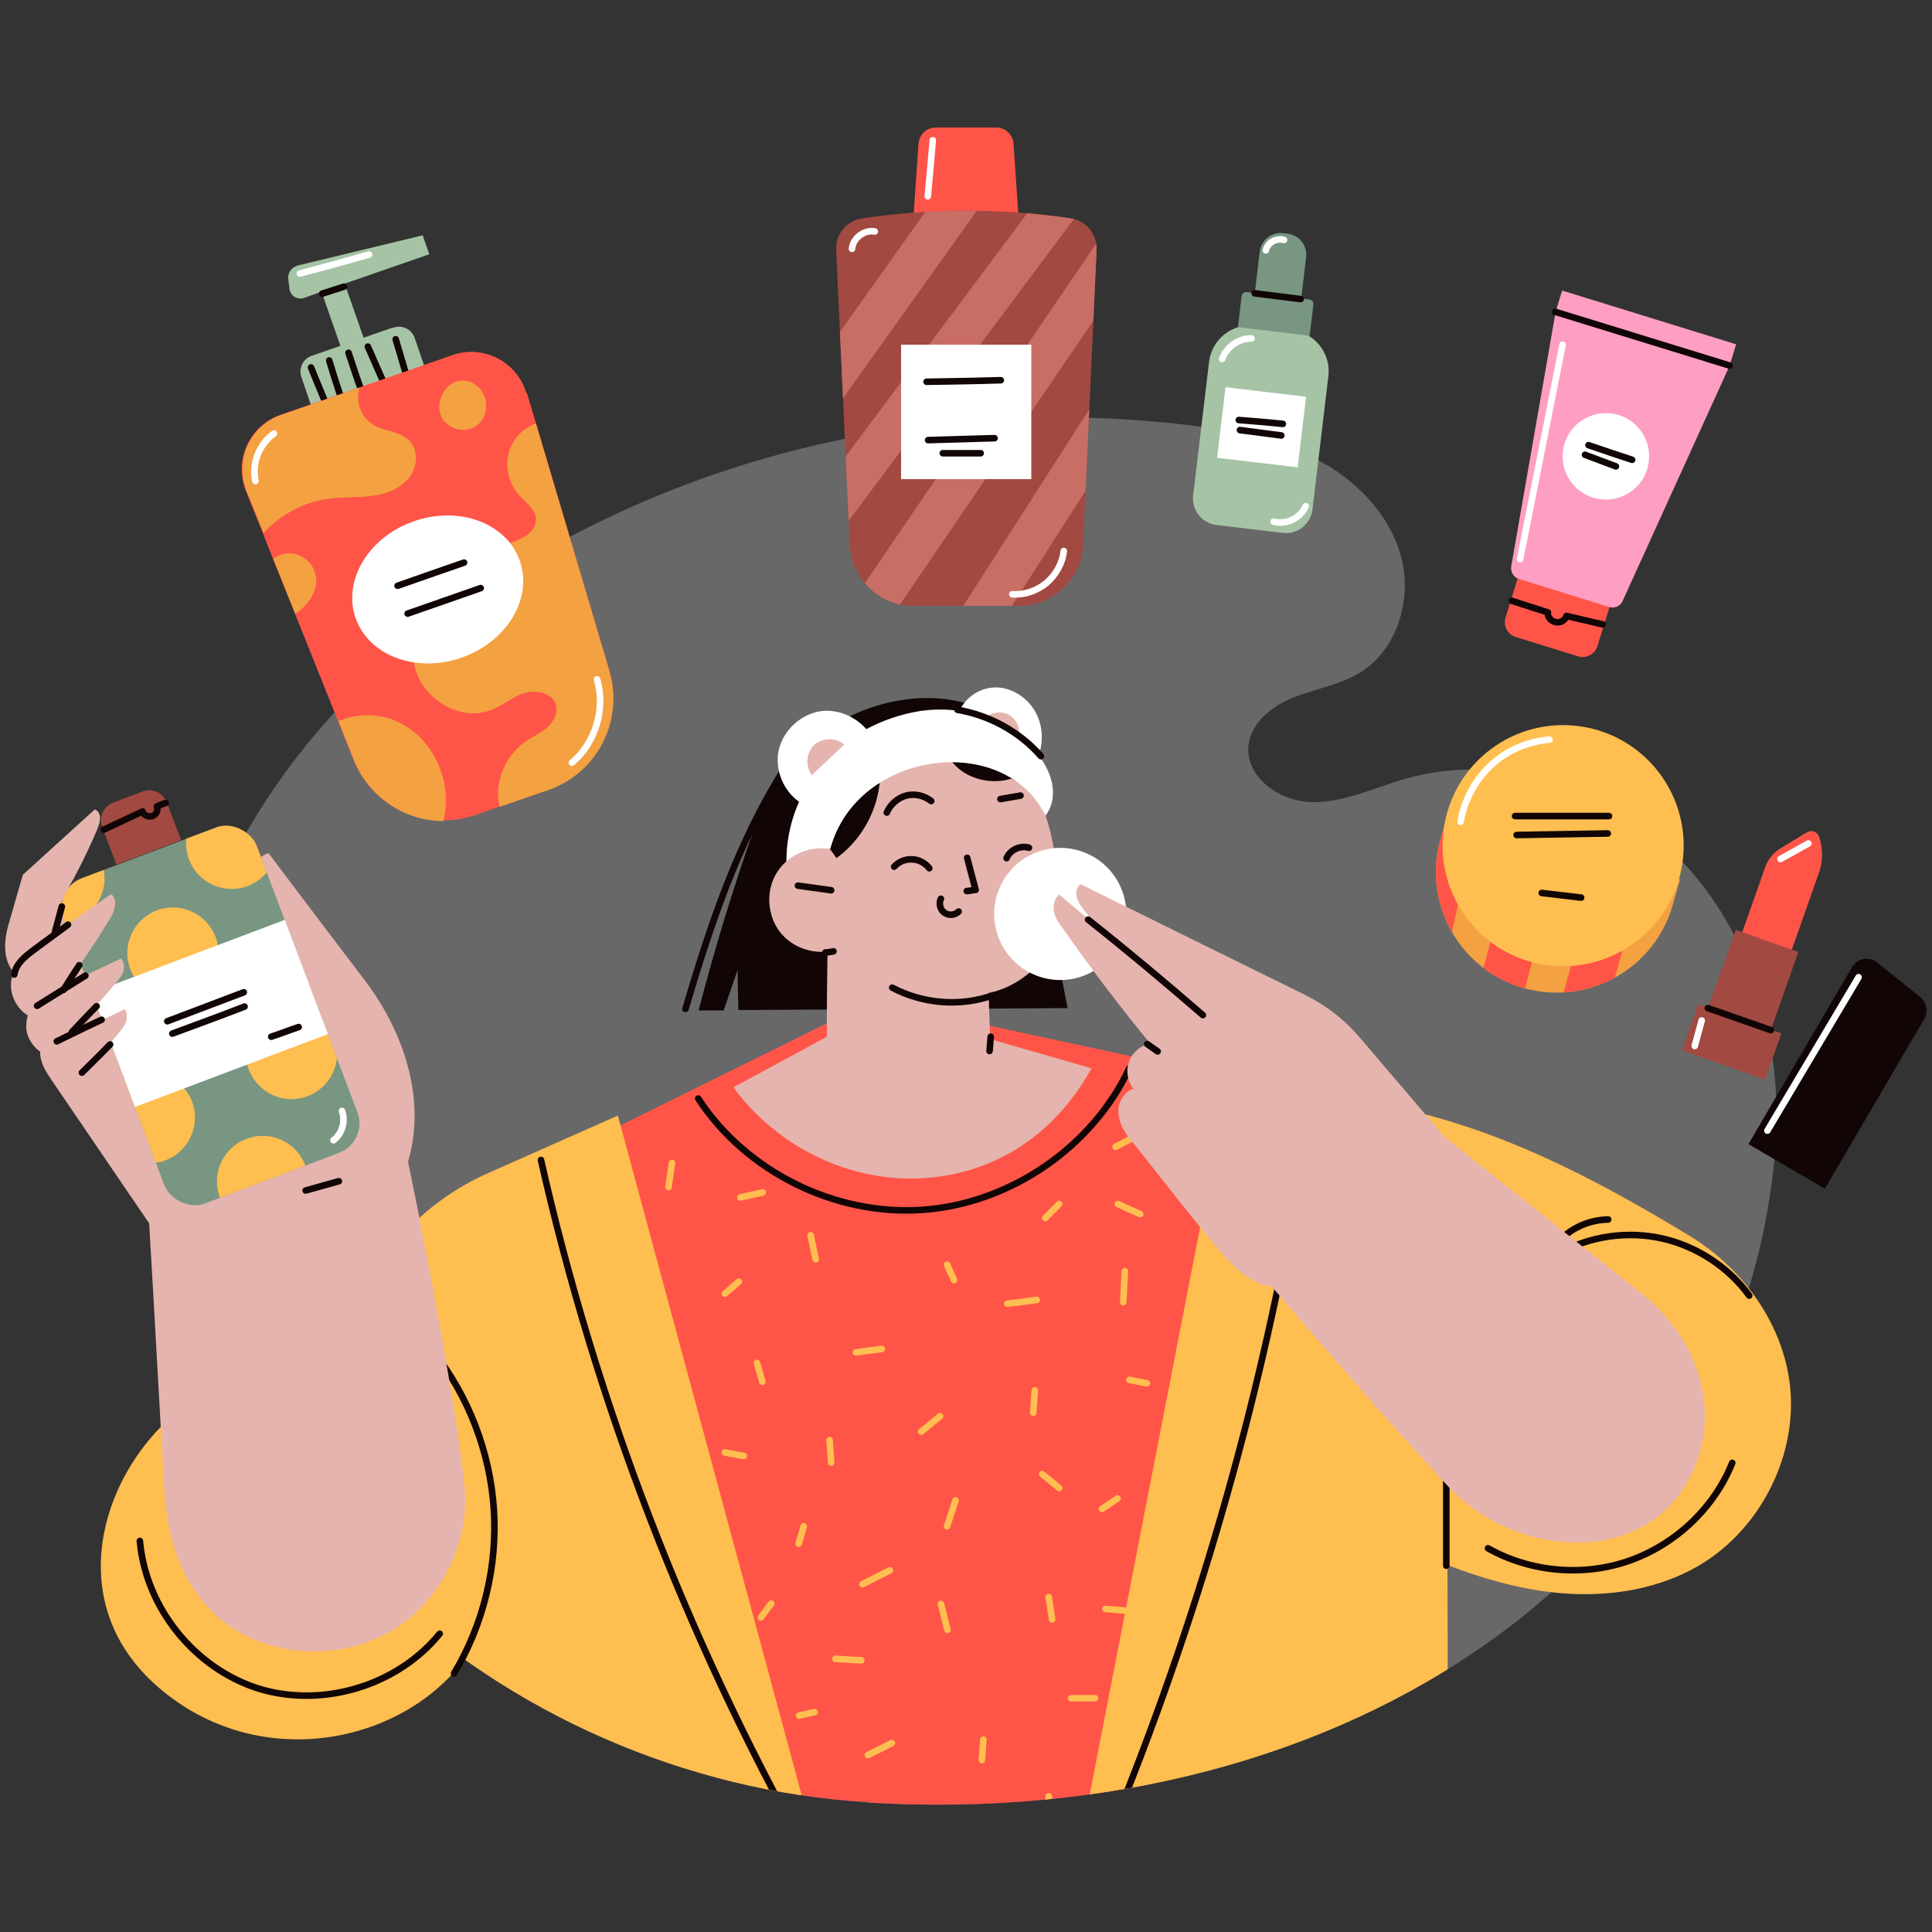 <svg xmlns="http://www.w3.org/2000/svg" xmlns:xlink="http://www.w3.org/1999/xlink" id="OBJECTS" viewBox="0 0 500 500"><rect x="0" y="0" width="500" height="500" fill="#333333" stroke="none"/><defs><style>      .st0 {        stroke: #110605;      }      .st0, .st1, .st2 {        fill: none;        stroke-linecap: round;        stroke-linejoin: round;        stroke-width: 1.7px;      }      .st3 {        fill: #a6c3a5;      }      .st4 {        fill: #fff;      }      .st5 {        fill: #fe9ec2;      }      .st6 {        fill: #e5b4ae;      }      .st7 {        fill: #f4a141;      }      .st8 {        fill: #c86e64;      }      .st9 {        fill: #789682;      }      .st1 {        stroke: #ffbe50;      }      .st10 {        fill: #ffbe50;      }      .st11 {        clip-path: url(#clippath-1);      }      .st12 {        fill: #110605;      }      .st13 {        fill: #ff5548;      }      .st14 {        fill: #686868;      }      .st15 {        clip-path: url(#clippath-3);      }      .st16 {        fill: #a24941;      }      .st17 {        clip-path: url(#clippath-2);      }      .st2 {        stroke: #fff;      }      .st18 {        clip-path: url(#clippath);      }    </style><clipPath id="clippath"><path class="st14" d="M224.5,466.4c-47-2.8-92.9-22.9-126.8-55.6-33.9-32.7-54.8-79.2-53.8-126.2,1-47,26.9-90.7,63.8-119.8,57.6-45.4,129.7-63.1,199.7-54.8,11.4,1.4,22.9,3.5,33,8.7,10.2,5.2,19,14,22.1,25,3.1,11-.7,24.2-10.4,30.3-5.2,3.2-11.4,4.2-17.1,6.4-5.7,2.2-11.3,6.6-11.9,12.6-.8,8.2,8.2,14.5,16.5,14.6,8.3.1,16-3.7,23.9-6,25.8-7.5,55.1,2.8,73.1,22.7,18,19.9,25.2,48.2,22.7,75-9.9,104.4-108.8,174.7-234.8,167.2Z"></path></clipPath><clipPath id="clippath-1"><rect class="st9" x="27.7" y="217.8" width="53.4" height="90" rx="8.1" ry="8.1" transform="translate(-89.3 36.2) rotate(-20.7)"></rect></clipPath><clipPath id="clippath-2"><path class="st16" d="M263.7,156.8h-27.3c-8.8,0-16.1-7-16.5-15.8l-3.5-76.4c-.2-4,2.8-7.6,6.8-8.1l2.8-.4c16-2.1,32.2-2.1,48.2,0l2.8.4c4,.5,6.9,4,6.8,8.1l-3.5,76.4c-.4,8.8-7.7,15.8-16.5,15.8Z"></path></clipPath><clipPath id="clippath-3"><path class="st7" d="M372.8,217.1c-4.7,16.6,4.9,33.9,21.5,38.6,16.6,4.7,33.9-4.9,38.6-21.5l1.9-6.6-60.1-17-1.9,6.6Z"></path></clipPath></defs><g><g><path class="st14" d="M224.5,466.4c-47-2.8-92.9-22.9-126.8-55.6-33.9-32.7-54.8-79.2-53.8-126.2,1-47,26.9-90.7,63.8-119.8,57.6-45.4,129.7-63.1,199.7-54.8,11.4,1.4,22.9,3.5,33,8.7,10.2,5.2,19,14,22.1,25,3.1,11-.7,24.2-10.4,30.3-5.2,3.2-11.4,4.2-17.1,6.4-5.7,2.2-11.3,6.6-11.9,12.6-.8,8.2,8.2,14.5,16.5,14.6,8.3.1,16-3.7,23.9-6,25.8-7.5,55.1,2.8,73.1,22.7,18,19.9,25.2,48.2,22.7,75-9.9,104.4-108.8,174.7-234.8,167.2Z"></path><g class="st18"><g><polygon class="st13" points="215.7 264 147.5 297.7 202.5 477 293.3 481.1 330.8 281.6 249.4 264 215.7 264"></polygon><g><path class="st1" d="M173.9,301c-.3,2.1-.6,4.2-.9,6.2"></path><path class="st1" d="M191.6,309.9c1.9-.4,3.9-.9,5.8-1.3"></path><path class="st1" d="M209.8,319.7c.4,2.1.9,4.2,1.3,6.2"></path><path class="st1" d="M191.2,331.7c-1.2,1-2.4,2.1-3.6,3.1"></path><path class="st1" d="M195.9,352.7c.5,1.6.9,3.3,1.4,4.9"></path><path class="st1" d="M221.5,350c2.2-.3,4.5-.6,6.7-.9"></path><path class="st1" d="M214.7,372.7c.1,1.9.3,3.9.4,5.8"></path><path class="st1" d="M187.6,375.9l4.9.9"></path><path class="st1" d="M238.4,370.5c1.6-1.3,3.3-2.7,4.9-4"></path><path class="st1" d="M245.1,327.3c.6,1.3,1.2,2.7,1.8,4"></path><path class="st1" d="M260.7,337.4c2.5-.3,5-.6,7.6-1"></path><path class="st1" d="M270.5,315.2c1.2-1.2,2.4-2.4,3.6-3.6"></path><path class="st1" d="M289.3,311.6c1.9.9,3.9,1.8,5.8,2.6"></path><path class="st1" d="M291.1,329c-.1,2.7-.3,5.3-.4,8"></path><path class="st1" d="M292.3,357.1c1.5.3,3,.6,4.5.9"></path><path class="st1" d="M267.8,359.8c-.1,1.9-.3,3.9-.4,5.8"></path><path class="st1" d="M269.7,381.5c1.5,1.2,3,2.4,4.4,3.6"></path><path class="st1" d="M247.3,388.3c-.7,2.2-1.5,4.5-2.2,6.7"></path><path class="st1" d="M230.3,406.4c-2.4,1.2-4.8,2.4-7.1,3.6"></path><path class="st1" d="M208,395c-.4,1.5-.9,3-1.3,4.5"></path><path class="st1" d="M243.5,415.1c.6,2.2,1.1,4.5,1.7,6.7"></path><path class="st1" d="M216.2,429.3c2.2.1,4.5.3,6.7.4"></path><path class="st1" d="M199.6,415c-.9,1.2-1.8,2.4-2.7,3.6"></path><path class="st1" d="M271.4,413.3c.3,1.9.6,3.9.9,5.8"></path><path class="st1" d="M286.1,416.4c1.6.1,3.3.3,4.9.4"></path><path class="st1" d="M285.2,390.5c1.3-.9,2.7-1.8,4-2.7"></path><path class="st1" d="M254.5,450.2l-.4,5.3"></path><path class="st1" d="M224.6,454.2c2.1-1,4.2-2.1,6.2-3.1"></path><path class="st1" d="M277.2,439.5h6.2"></path><path class="st1" d="M271.4,464.9v5.3"></path><path class="st1" d="M223.3,472.5c.9.7,1.8,1.5,2.7,2.2"></path><path class="st1" d="M206.8,444c1.3-.3,2.7-.6,4-.9"></path><path class="st1" d="M288.7,296.8c1.9-1,3.9-2,5.8-3.1"></path></g><path class="st0" d="M180.7,284.3c12.4,19,35.5,30.4,58.1,28.8,22.6-1.6,43.9-16.2,53.5-36.7"></path></g><g><path class="st10" d="M374.5,405l-17-119.2c-13.1-2.4-26.1-5.7-38.8-9.9l-41,210.7c32.1.3,64.9,2.2,97,2.4,0-28.1,0-55.9-.1-84Z"></path><path class="st0" d="M333.6,318.8c-10.7,56.4-27.5,111.7-50,164.5"></path></g><g><path class="st10" d="M112.1,485.5l101.3,1-53.5-197.8-33.8,15c-11.7,5.2-21.6,13.7-28.5,24.4l-53.2,82.3,23.2,52.4,44.5,22.6Z"></path><path class="st0" d="M140,300.2c14.2,62.7,37.5,123.3,68.8,179.3"></path></g></g></g><g><g><path class="st10" d="M49.5,362.7c-21.2,14.1-35.2,49.6-9.6,73,25.7,23.4,63.7,16.3,80.5-6.5,33.7-45.9-28.1-95-70.9-66.5Z"></path><path class="st0" d="M36.2,398.8c1.5,17.3,14.2,33,30.7,38.2,16.6,5.1,35.9-.7,46.9-14.2"></path><path class="st0" d="M117.5,433.1c7.6-12.7,11.3-27.8,10.3-42.6-1-14.8-6.6-29.3-15.8-40.9"></path></g><g><g><path class="st6" d="M120.2,384.2c1.6,14.3-5.6,29.3-17.7,37.1-12.1,7.8-28.7,8.1-41.1.8-12.4-7.4-17.9-21.2-18.8-35.6-1.4-23.4-2.6-46.6-4-69.9-8.4-12.3-16.8-24.7-25.2-37-1-1.5-2.1-3.1-2.6-4.8-.6-1.7-.6-3.7.3-5.3-.7-7.3-1.1-14.8-1.8-22.1-.3-3.5-.6-7.4,1.5-10.3,1.7-2.4,4.7-3.4,7.5-4.3,14.8-4.4,30.5-5.9,45.9-4.3,0-3.4,2.1-6.7,5.3-7.7,8.2,10.9,16.6,22,24.9,32.9,10.1,13.3,16,30.8,11.2,46.9,0,0,11.5,55.3,14.6,83.8Z"></path><path class="st0" d="M79.1,308.1c2.9-.8,5.7-1.6,8.6-2.4"></path></g><g><g><path class="st16" d="M31.8,205.8h8c2.7,0,4.9,2.2,4.9,4.9v10.4h-17.9v-10.4c0-2.7,2.2-4.9,4.9-4.9Z" transform="translate(-73.1 26.4) rotate(-20.7)"></path><path class="st0" d="M26.9,214.7c3.3-1.6,6.7-3.1,10-4.7.2,1,1.5,1.5,2.5,1.2s1.6-1.5,1.2-2.5c.8-.3,1.5-.7,2.3-.9"></path></g><g><g><rect class="st9" x="27.7" y="217.8" width="53.4" height="90" rx="8.1" ry="8.1" transform="translate(-89.3 36.2) rotate(-20.7)"></rect><g class="st11"><path class="st10" d="M71,214.1c-2.3-6.1-9.1-9.2-15.2-6.9-6.1,2.3-9.2,9.1-6.9,15.2,2.3,6.1,9.1,9.2,15.2,6.9,6.1-2.3,9.2-9.1,6.9-15.2Z"></path><path class="st10" d="M26.3,223.2c-2.3-6.1-9.1-9.2-15.2-6.9-6.1,2.3-9.2,9.1-6.9,15.2,2.3,6.1,9.1,9.2,15.2,6.9,6.1-2.3,9.2-9.1,6.9-15.2Z"></path><path class="st10" d="M55.8,242.5c-2.3-6.1-9.1-9.2-15.2-6.9-6.1,2.3-9.2,9.1-6.9,15.2,2.3,6.1,9.1,9.2,15.2,6.9,6.1-2.3,9.2-9.1,6.9-15.2Z"></path><path class="st10" d="M86.5,268.5c-2.3-6.1-9.1-9.2-15.2-6.9-6.1,2.3-9.2,9.1-6.9,15.2,2.3,6.1,9.1,9.2,15.2,6.9,6.1-2.3,9.2-9.1,6.9-15.2Z"></path><circle class="st10" cx="67.9" cy="305.8" r="11.8" transform="translate(-238.7 241.8) rotate(-65.7)"></circle><path class="st10" d="M49.7,285.1c-2.3-6.1-9.1-9.2-15.2-6.9-6.1,2.3-9.2,9.1-6.9,15.2,2.3,6.1,9.1,9.2,15.2,6.9,6.1-2.3,9.2-9.1,6.9-15.2Z"></path></g></g><path class="st2" d="M88.5,287.5c1,2.7,0,6-2.2,7.6"></path></g><g><rect class="st4" x="27.6" y="246.5" width="53.4" height="31.6" transform="translate(-89.2 36.1) rotate(-20.7)"></rect><path class="st0" d="M43.3,264.3c6.6-2.5,13.2-5,19.8-7.5"></path><path class="st0" d="M44.6,267.5c6.2-2.3,12.5-4.6,18.7-7"></path><path class="st0" d="M70.2,268.3c2.4-.8,4.7-1.7,7.1-2.5"></path></g></g><g><path class="st6" d="M19.4,278.7c-3.2-1.9-6-4.5-9.1-6.6-1.4-1-2.5-2.5-3.1-4.1s-.5-3.5,0-5.2c-1.8-1.1-3.2-2.9-3.9-5-.7-2.1-.6-4.2.2-6.2-2.8-3.4-2.5-8.1-1.3-12.3,1.2-4.3,2.5-8.6,3.7-12.9,6.2-5.6,12.4-11.3,18.6-16.9.9.2,1.4,1.3,1.4,2.2,0,.9-.3,1.8-.6,2.6-2.4,5.7-5.1,11.2-8.2,16.6-1.8,3.1-2.1,7.1-3,10.6,4.9-3.3,9.8-6.8,14.7-10.1,1,.7,1.1,2.2.9,3.4s-.8,2.3-1.5,3.4c-3.5,5.7-7.2,11.3-11.3,16.6,4.8-2.2,9.6-4.5,14.4-6.7.8.8,1,2.3.6,3.4-.4,1.1-1.2,2-1.9,2.9-4,4.6-8,9.2-12,13.7,4.8-2.3,9.5-4.6,14.2-6.9.8.7.7,2.1.5,3-.3,1-.9,1.8-1.5,2.6-3.5,4.4-7.8,8.3-12,12.1Z"></path><path class="st0" d="M3.7,252.2c.4-2.8,2.8-4.7,5.1-6.4,2.9-2.2,5.9-4.3,8.8-6.5"></path><path class="st0" d="M22.1,252.5c-4.2,2.6-8.3,5.2-12.5,7.8"></path><path class="st0" d="M20.5,249.8c-1.4,2.1-2.7,4.2-4.1,6.4"></path><path class="st0" d="M16,234.6l-1.8,6.7"></path><path class="st0" d="M14.7,269.5c3.9-1.9,7.7-3.8,11.6-5.6"></path><path class="st0" d="M18.6,267.1c2.1-2.2,4.2-4.5,6.4-6.7"></path><path class="st0" d="M21.2,277.6c2.4-2.4,4.9-4.8,7.3-7.3"></path></g></g></g><g><g><path class="st12" d="M190.9,250.9c0,3.5.1,7,.2,10.5l85.2-.5c-3.4-17.3-6.8-34.8-10.2-52.1,2.7-3.4,2.5-8.5.6-12.4-1.9-3.9-4.4-7.6-7.9-10.2-6.8-4.9-15.8-6.3-24.2-5.2-8.8,1.1-17.3,4.8-24.2,10.5-6.9,5.7-11.9,13.6-14.9,22-5.6,15.8-10.5,31.8-14.7,48h6.5c1.2-3.5,2.4-7,3.6-10.5Z"></path><path class="st0" d="M202.6,199.6c-11.8,18.8-18.9,40.2-25.2,61.5"></path></g><g><path class="st6" d="M282.5,276.5c-8.8-2.6-17.5-5-26.3-7.6,0-4.5-.3-7.4-.3-11.9,6.4-1.4,12.1-5.5,15.5-11.1,3.3-5.6,4.2-12.5,2.8-18.8-1.2-5.4-1.8-10.8-3.6-16-1.5-4.2-4.8-7.6-8.8-9.6-3.5,1.1-7.4.8-10.7-.7-3.3-1.5-5.5-4.1-7-7.4-5.7.4-11.3,2.2-16.4,4.7.8,10-4.6,20.3-13.3,25.3,0,15.1-.5,29.8-.4,44.9-8,4.3-16.2,8.8-24.2,13.1,11.4,15.5,30.2,24.7,49.3,23.5,19.2-1.3,34.2-11.8,43.5-28.6Z"></path><path class="st0" d="M230.9,255.6c7.9,4.2,17.6,5,26,2"></path><path class="st0" d="M250.3,222c.7,2.8,1.5,5.6,2.2,8.3-.7,0-1.6.3-2.3.3"></path><path class="st0" d="M260.5,222.1c.9-2.2,3.6-3.4,5.8-2.7"></path><path class="st0" d="M231.4,224.3c1.2-1.3,2.9-2,4.6-1.9,1.7,0,3.4.9,4.5,2.3"></path><path class="st0" d="M229.5,210.3c.9-2.1,2.8-3.8,5-4.4s4.7,0,6.5,1.4"></path><path class="st0" d="M258.9,206.8c1.7-.3,3.5-.6,5.2-.9"></path><path class="st0" d="M256.4,268.3c-.1,1.2-.2,2.5-.3,3.7"></path><path class="st0" d="M243.5,232.6c-.6,1.2-.2,2.8.9,3.6,1.1.8,2.7.7,3.7-.3"></path></g><g><path class="st4" d="M268.8,195.6c1.2-3.5,1.1-7.4-.5-10.7-1.9-4-6.2-7-10.6-7-4,0-7.8,2.5-9.4,6.1-3.2-.5-6.6-.5-10.1,0-5,.8-9.7,2.4-14,4.7-2.8-3.2-7.1-5.1-11.4-4.7-5.4.6-10.2,5-11.3,10.3-1,4.9,1.2,10.3,5.3,13.2-2.4,5.4-3.6,11.4-3.2,17.8l11.3-5.7c7-25.5,45-30.3,55.7-8.5,3.2-4.4,2.2-10.3-1.7-15.5Z"></path><path class="st6" d="M210.7,192.8c-2.1,2-2.3,5.5-.6,7.8l8.4-7.9c-2.1-1.9-5.7-1.8-7.8.1Z"></path><path class="st6" d="M261.1,185c-2-1.1-4.7-.7-6.3.9l8.8,4.9c.6-2.2-.5-4.7-2.5-5.8Z"></path><path class="st0" d="M247.8,183.7c8.3,1.4,16.1,5.7,21.6,12"></path></g><g><path class="st6" d="M224.7,233.6c-3.2-4.6-6.7-9.3-9.9-13.9-5.3-.9-11,1.6-13.8,6.2-2.8,4.5-2.5,10.8.7,15.1,3.2,4.3,9.1,6.3,14.3,4.9,4.8-1.3,7.9-7.2,8.7-12.2Z"></path><path class="st0" d="M206.5,229.2c2.9.4,5.7.8,8.6,1.2"></path><path class="st0" d="M213.6,246.5c.7,0,1.4-.2,2.1-.3"></path></g></g><g><g><path class="st10" d="M374.5,405c10.4,4,21.3,7,32.4,7.5,11.1.5,22.5-1.5,32.2-7,15.1-8.6,24.8-25.9,24.4-43.3-.5-17.4-11.4-33.4-26.3-42.4-25-15.2-50.8-28.6-79.6-33.9l-15.2,90.4,32.2,28.8Z"></path><path class="st0" d="M374.3,405.2v-28.1"></path><path class="st0" d="M403.4,324.4c8-4.5,17.7-5.9,26.7-3.9,9,2,17.2,7.4,22.6,14.8"></path><path class="st0" d="M403.7,321c3.2-3.4,7.8-5.3,12.5-5.4"></path><path class="st0" d="M385.1,400.7c11,6.2,24.7,7.4,36.6,3.2,11.9-4.2,21.9-13.6,26.6-25.3"></path></g><g><circle class="st4" cx="274.4" cy="236.6" r="17.1" transform="translate(-49.2 399.5) rotate(-67.5)"></circle><g><path class="st6" d="M279.5,228.9c-.9.9-1.2,2.3-.8,3.5.4,1.2,1.1,2.2,1.9,3.2,1,1.3,2,2.5,2.9,3.8-3.2-2.7-6.3-5.3-9.4-7.9-1.2,1.1-1.7,2.9-1.3,4.6.4,1.6,1.4,3,2.4,4.4,7.1,10.1,14.6,20,22.4,29.5-2.4.6-4.6,2.4-5.4,4.7-.9,2.4-.4,5.1,1.1,7.1-1.8.4-3.3,2.5-3.7,4.3-.4,1.8,0,3.8.8,5.5s2,3.2,3.2,4.6c7.7,9.6,15.1,19.4,23.1,28.7,7,8.2,12.4,8,12.4,8,0,0,30,35.2,45.8,51.9,15.7,16.7,42.3,19.2,56.2,5.9,13.9-13.3,15.1-39-6.8-56.4-21.9-17.4-50.4-40-50.4-40l-22-25.8c-3.9-4.6-8.7-8.3-14.1-11-14.2-7-43.3-21.3-58-28.6Z"></path><path class="st0" d="M281.6,238c10.1,8,20,16.3,29.7,24.7"></path><path class="st0" d="M296.9,270.2c.9.6,1.8,1.3,2.7,1.9"></path></g></g></g></g><g><g><g><path class="st3" d="M101.6,84.8l-7.5,2.6-4.9-14,21.9-7.6-1.7-4.9-32.3,7.8c-1.6.4-2.7,1.9-2.5,3.5l.3,2.5c.2,1.8,2,3,3.8,2.4l4.5-1.6,4.9,14-7.5,2.6c-2.2.8-3.4,3.2-2.6,5.5l2.5,7.3,29.3-10.2-2.5-7.3c-.8-2.2-3.2-3.4-5.5-2.6Z"></path><path class="st0" d="M80.5,95.1c1.3,3.3,2.7,6.5,4,9.8"></path><path class="st0" d="M85.2,93.3c1,3.3,2,6.5,3.1,9.8"></path><path class="st0" d="M90.2,91.3c1.1,3.3,2.2,6.7,3.4,10"></path><path class="st0" d="M95.2,89.7c1.3,3,2.7,6.1,4,9.1"></path><path class="st0" d="M102.4,87.8c.9,3,1.8,6.1,2.7,9.1"></path><path class="st2" d="M77.6,70.8c6-1.6,11.9-3.2,17.9-4.9"></path><path class="st0" d="M83.4,76c1.9-.6,3.7-1.2,5.6-1.8"></path></g><g><path class="st13" d="M136.4,101.8l2.3,7.7h0s19,64,19,64c3.8,12.9-3.1,26.5-15.9,30.9l-18.7,6.5c-2.8,1-5.7,1.4-8.5,1.4-10,0-19.3-6.1-23.2-15.8l-4-10.1-11.1-27.7-5.7-14.2-2.6-6.6-4.4-10.9c-3.1-7.9.9-16.8,8.9-19.6l44.6-15.5c8-2.8,16.7,1.7,19.1,9.8Z"></path><path class="st7" d="M105.5,124c-2.4,2.8-6.1,4-9.7,4.4-3.6.4-7.3.2-10.9.7-6.4.9-12.3,4.1-16.7,8.8l-4.4-10.9c-3.1-7.9.9-16.8,8.9-19.6l20.4-7.1c-.3.9-.5,1.8-.4,2.8,0,2.8,1.6,5.4,4,6.9,2.9,1.7,6.8,1.6,9.2,4,2.6,2.6,2.1,7.2-.3,10Z"></path><path class="st7" d="M138.7,109.6l19,64c3.8,12.9-3.1,26.5-15.9,30.9l-12.5,4.3c-.2-.9-.3-1.8-.4-2.7-.2-5.5,2.5-10.9,7-14.1,1.8-1.3,3.9-2.2,5.6-3.6,1.7-1.5,2.9-3.7,2.4-5.9-.8-3.2-5.2-4.1-8.3-3.1-3.2,1-5.7,3.4-8.9,4.5-7.2,2.6-15.8-2.2-18.7-9.3-2.9-7.2-.7-15.6,4.1-21.6,4.8-6,11.9-9.8,19.2-12.2,3.3-1.1,7.4-2.8,7.4-6.3,0-2.8-2.8-4.5-4.6-6.6-3-3.5-3.7-8.8-1.6-12.9,1.3-2.5,3.5-4.4,6.1-5.4Z"></path><path class="st7" d="M115.4,206.8c0,1.9-.2,3.8-.6,5.7-10,0-19.3-6.1-23.2-15.8l-4-10.1c5-2.1,10.9-2,15.8.4,7.3,3.6,11.9,11.7,12,19.8Z"></path><path class="st7" d="M81.8,149.2c.3,2.2-.5,4.5-1.8,6.3-1,1.3-2.2,2.5-3.6,3.3l-5.7-14.2c1.7-1.2,3.8-1.7,5.8-1.2,2.7.7,4.9,3.1,5.2,5.8Z"></path><path class="st7" d="M115.2,109.2c1.5,1.7,3.9,2.4,6,1.9,6.1-1.4,6.1-10.3.3-12.3-5.7-2-10.2,6-6.4,10.4Z"></path><path class="st2" d="M70.9,112.2c-3.8,2.7-5.8,7.7-4.8,12.3"></path><path class="st2" d="M154.5,175.8c2.3,7.6-.4,16.5-6.5,21.6"></path></g><g><ellipse class="st4" cx="113.3" cy="152.6" rx="22.5" ry="18.7" transform="translate(-43.9 45.7) rotate(-19.2)"></ellipse><path class="st0" d="M102.9,151.6c5.7-2,11.4-4,17.2-6"></path><path class="st0" d="M105.5,158.8c6.3-2.2,12.6-4.4,18.9-6.6"></path></g></g><g><g><path class="st13" d="M257.8,33h-15.6c-2.4,0-4.3,1.8-4.5,4.2l-1.3,19.1h27.2l-1.3-19.1c-.2-2.4-2.1-4.2-4.5-4.2Z"></path><path class="st2" d="M241.4,36.3c-.4,4.8-.8,9.6-1.3,14.5"></path></g><g><g><path class="st16" d="M263.7,156.8h-27.3c-8.8,0-16.1-7-16.5-15.8l-3.5-76.4c-.2-4,2.8-7.6,6.8-8.1l2.8-.4c16-2.1,32.2-2.1,48.2,0l2.8.4c4,.5,6.9,4,6.8,8.1l-3.5,76.4c-.4,8.8-7.7,15.8-16.5,15.8Z"></path><g class="st17"><polygon class="st8" points="218.6 224.3 188.5 202.8 303.2 34.4 295.5 33.1 180.1 187.8 196.5 115.2 255.8 31.9 264.5 38.1 206.4 119.6 201.4 141.5 291 21.5 321.2 26.9 203.1 200.2 215.7 209.2 328.2 33.7 337.1 39.4 218.6 224.3"></polygon></g></g><path class="st2" d="M220.5,64.4c.2-2.8,3.2-5,5.9-4.5"></path><path class="st2" d="M262,153.8c3.2.2,6.4-.9,8.9-3,2.4-2.1,4.1-5.1,4.4-8.2"></path></g><g><rect class="st4" x="233.2" y="89.2" width="33.7" height="34.8"></rect><path class="st0" d="M239.8,98.8c6.4-.1,12.8-.2,19.2-.4"></path><path class="st0" d="M240.2,113.9c5.7-.2,11.4-.3,17.2-.5"></path><path class="st0" d="M244,117.3c3.3,0,6.5,0,9.8,0"></path></g></g><g><g><path class="st3" d="M321.6,84.8h9.7c5.9,0,10.7,4.8,10.7,10.7v34.8c0,3.8-3.1,6.9-6.9,6.9h-17.3c-3.8,0-6.9-3.1-6.9-6.9v-34.8c0-5.9,4.8-10.7,10.7-10.7Z" transform="translate(15.5 -38) rotate(6.8)"></path><path class="st2" d="M316.3,92.9c1.1-3.1,4.3-5.4,7.6-5.3"></path><path class="st2" d="M329.6,135c3.2.9,7-.9,8.3-4"></path></g><g><rect class="st4" x="316" y="101.5" width="21" height="18.4" transform="translate(15.4 -38) rotate(6.8)"></rect><path class="st0" d="M320.6,108.7c3.8.3,7.6.6,11.4,1"></path><path class="st0" d="M320.9,111.3c3.6.5,7.1.9,10.7,1.4"></path></g><g><path class="st9" d="M321.9,76.6h16.4c.7,0,1.2.5,1.2,1.2v8.1h-18.7v-8.1c0-.7.5-1.2,1.2-1.2Z" transform="translate(12 -38.6) rotate(6.8)"></path><path class="st9" d="M330.7,60.4h1.2c3,0,5.5,2.4,5.5,5.5v15.5h-12.1v-15.5c0-3,2.4-5.5,5.5-5.5Z" transform="translate(10.8 -38.8) rotate(6.8)"></path><path class="st2" d="M327.6,64.8c.4-2,2.7-3.3,4.7-2.7"></path><line class="st0" x1="324.7" y1="75.9" x2="336.6" y2="77.4"></line></g></g><g><g><path class="st13" d="M390.5,150.4h24.9v13.3c0,2.2-1.8,4-4,4h-16.9c-2.2,0-4-1.8-4-4v-13.3h0Z" transform="translate(65 -112) rotate(17.2)"></path><path class="st0" d="M391.3,155.5l9.3,3c-.2,1.2.9,2.3,2,2.5,1.2.3,2.5-.5,2.8-1.6,3.1.7,6.3,1.5,9.4,2.2"></path></g><g><path class="st5" d="M404.3,75.1l-1.7,5.6-11.5,65.9c-.2,1.4.6,2.8,1.9,3.2l23.5,7.3c1.4.4,2.8-.2,3.4-1.5l27.7-60.9,1.7-5.6-45-13.9Z"></path><line class="st0" x1="402.5" y1="80.7" x2="447.6" y2="94.6"></line><line class="st2" x1="404.4" y1="89.2" x2="393.4" y2="144.7"></line></g><g><path class="st4" d="M426.3,121.4c1.8-5.9-1.5-12.2-7.4-14-5.9-1.8-12.2,1.5-14,7.4-1.8,5.9,1.5,12.2,7.4,14,5.9,1.8,12.2-1.5,14-7.4Z"></path><path class="st0" d="M411.1,115.2c3.8,1.3,7.6,2.6,11.3,3.8"></path><path class="st0" d="M410.2,117.7c2.7,1,5.3,2,8,3"></path></g></g><g><g><path class="st7" d="M372.8,217.1c-4.7,16.6,4.9,33.9,21.5,38.6,16.6,4.7,33.9-4.9,38.6-21.5l1.9-6.6-60.1-17-1.9,6.6Z"></path><g class="st15"><polygon class="st13" points="408.1 288.1 376.4 278.5 401.3 185.6 388.6 183.1 374.5 247 363 244.5 379.6 169.3 415.9 176.6 390.7 270.6 400 273.4 426.3 179.5 437.6 182.7 408.1 288.1"></polygon></g></g><g><circle class="st10" cx="404.7" cy="219.1" r="31.2" transform="translate(167.3 613.2) rotate(-87.4)"></circle><path class="st0" d="M392.1,211.2c8.1,0,16.2,0,24.3,0"></path><path class="st0" d="M392.5,216.1c7.9-.1,15.7-.3,23.6-.4"></path><path class="st0" d="M399,231.1c3.4.4,6.8.8,10.2,1.2"></path><path class="st2" d="M401,191.4c-5.6.5-11.1,2.8-15.2,6.7-4.1,3.8-6.9,9.1-7.8,14.6"></path></g></g><g><g><path class="st12" d="M472.2,307.6l-19.7-11.5,26.8-45.8c1.3-2.3,4.4-2.9,6.5-1.2l11.1,8.9c1.7,1.4,2.2,3.8,1.1,5.7l-25.7,43.9Z"></path><line class="st2" x1="481" y1="252.9" x2="457.4" y2="292.6"></line></g><g><g><path class="st13" d="M457.2,263.9l-12.7-4.5,12.3-34.9c.7-2.1,2.2-3.9,4.1-5l6.7-4.1c1.2-.7,2.7-.2,3.2,1.2h0c1,3,1,6.2,0,9.1l-13.5,38.3Z"></path><path class="st2" d="M460.8,222.3c2.4-1.3,4.8-2.7,7.2-4"></path></g><g><rect class="st16" x="436.6" y="263.4" width="22.8" height="12.7" transform="translate(115.2 -133.6) rotate(19.4)"></rect><rect class="st16" x="444.2" y="242.9" width="17.2" height="26.4" transform="translate(110.9 -136) rotate(19.4)"></rect><line class="st0" x1="442" y1="260.9" x2="458.3" y2="266.6"></line><path class="st2" d="M440.4,264.1c-.6,2.2-1.2,4.4-1.8,6.6"></path></g></g></g></g></svg>